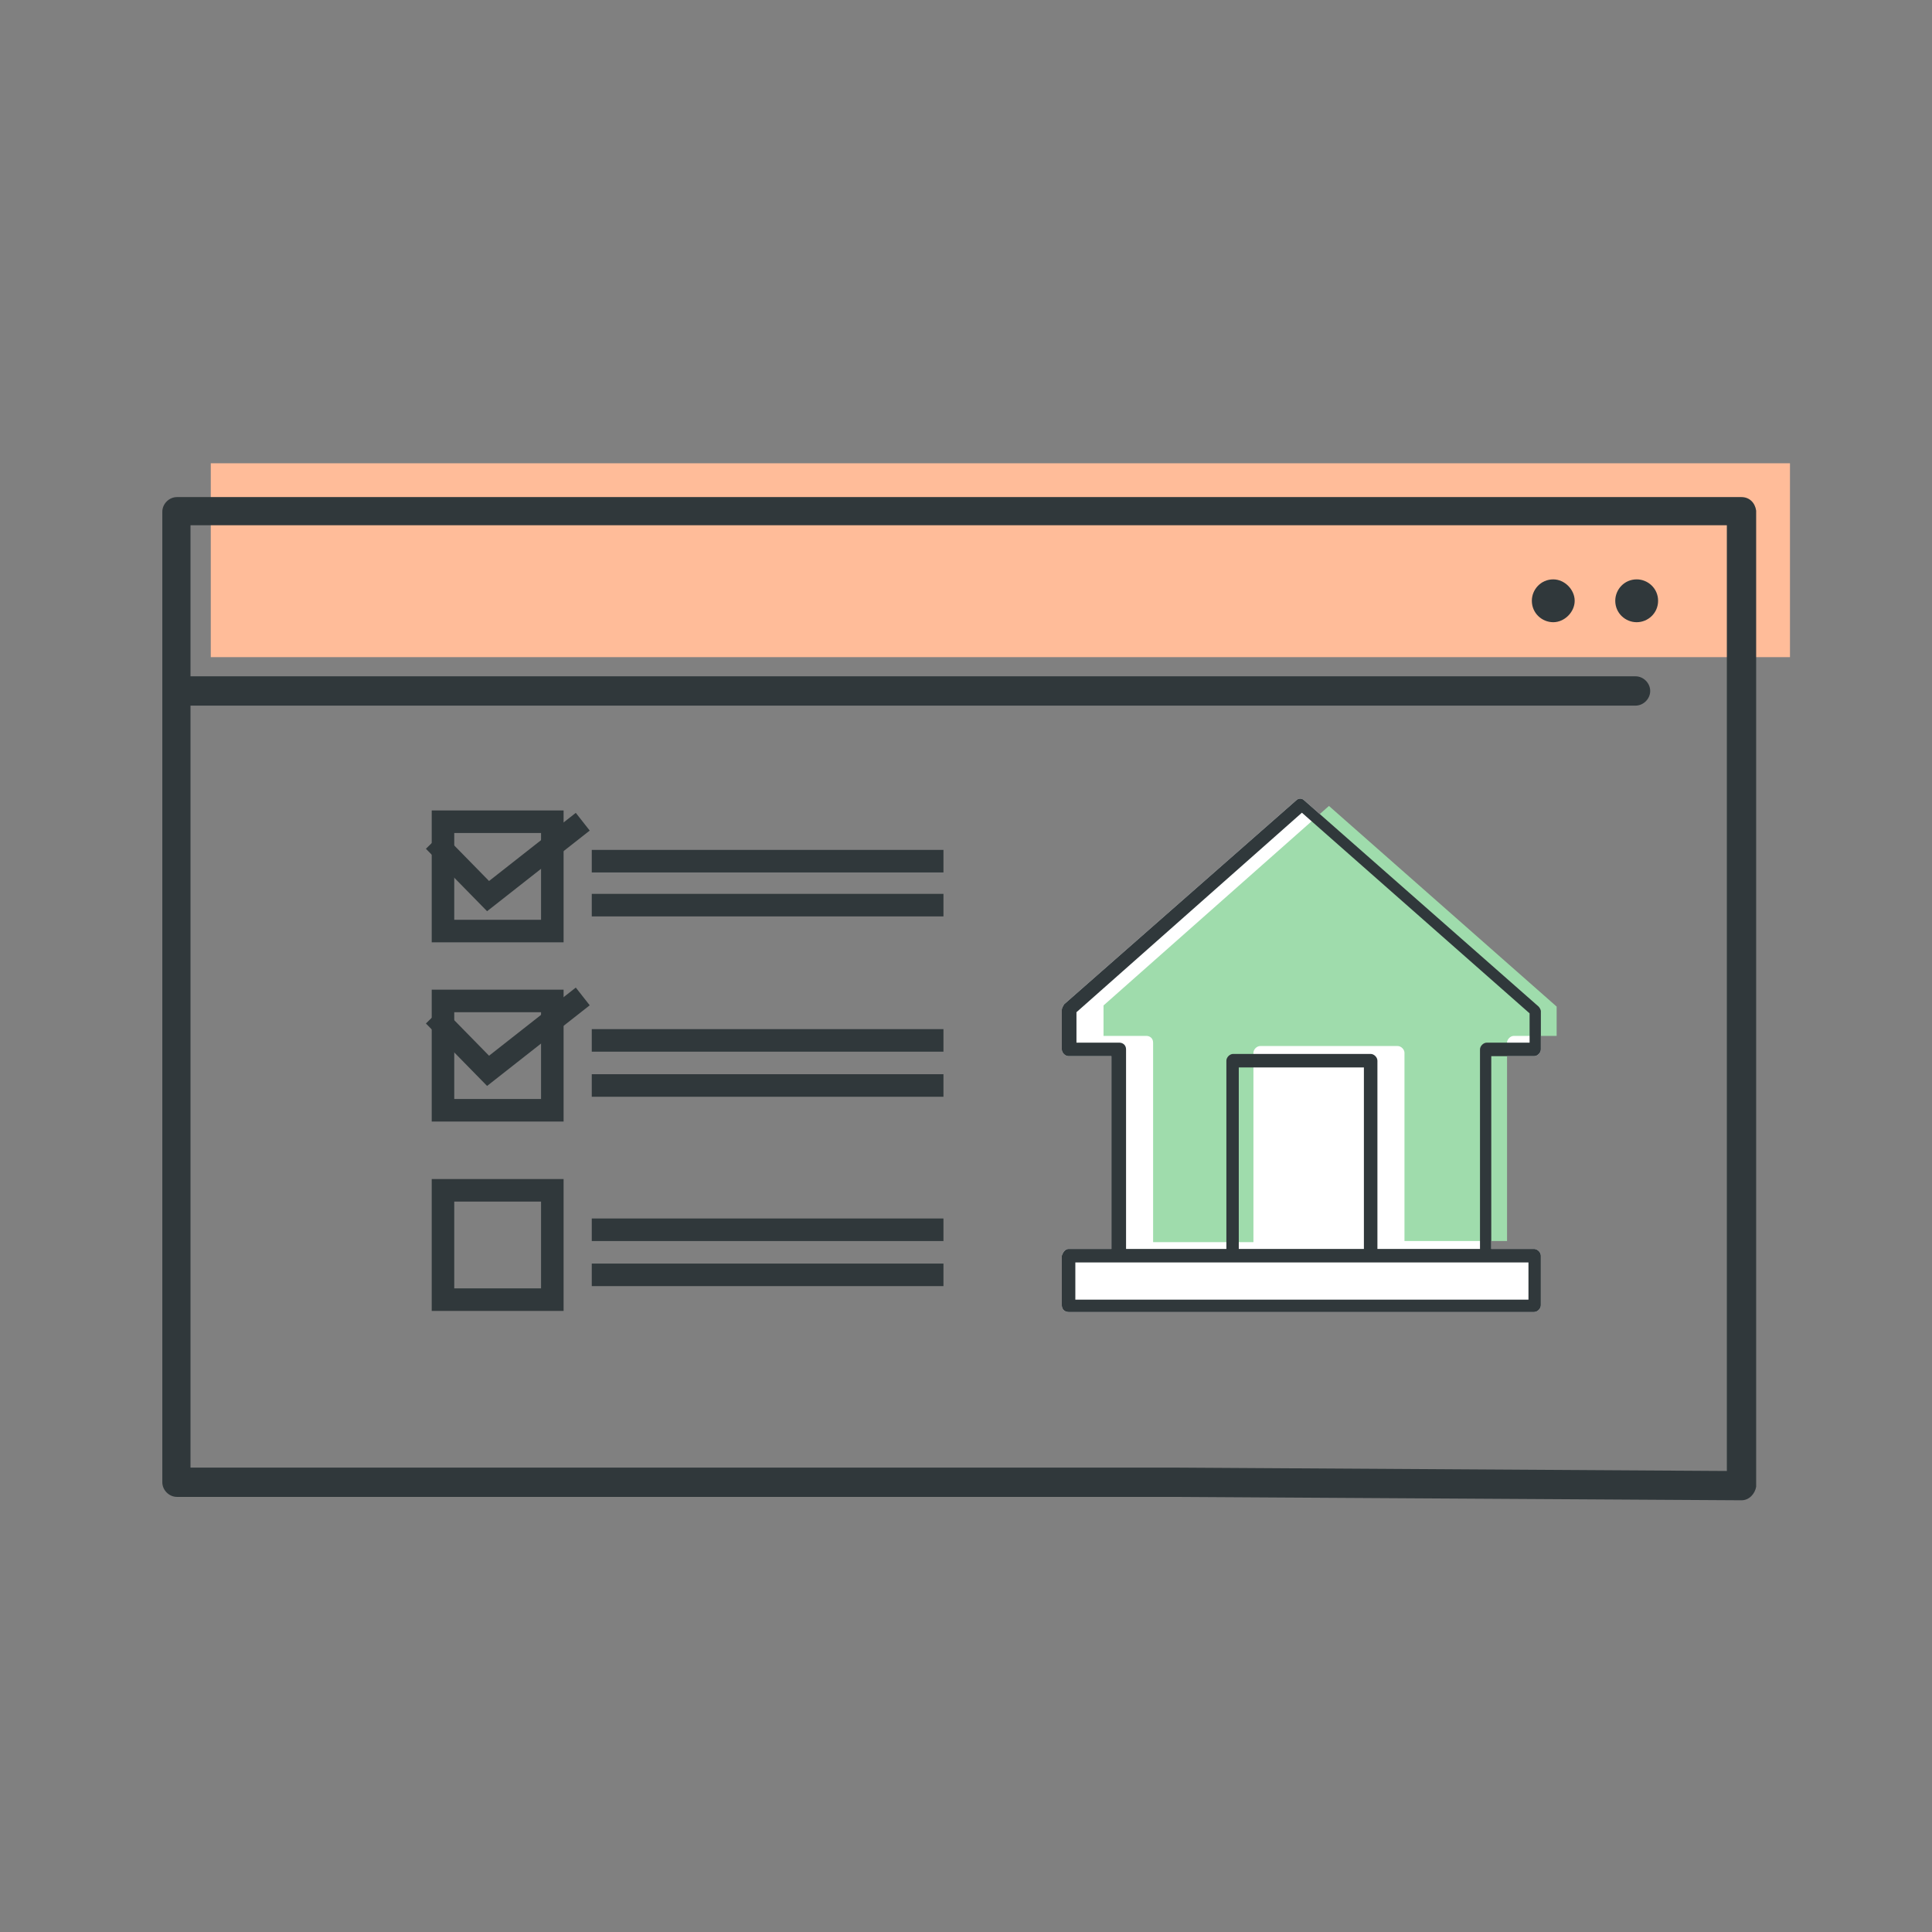 <?xml version="1.0" encoding="utf-8"?>
<!-- Generator: Adobe Illustrator 24.3.0, SVG Export Plug-In . SVG Version: 6.00 Build 0)  -->
<svg version="1.1" id="レイヤー_1" xmlns="http://www.w3.org/2000/svg" xmlns:xlink="http://www.w3.org/1999/xlink" x="0px"
	 y="0px" viewBox="0 0 171.4 171.4" style="enable-background:new 0 0 171.4 171.4;" xml:space="preserve">
<rect x="0" y="0" width="171.4" height="171.4" fill="#808080" stroke="none"/>
<style type="text/css">
	.st0{fill-rule:evenodd;clip-rule:evenodd;fill:#FFFFFF;}
	.st1{fill-rule:evenodd;clip-rule:evenodd;fill:#9FDCAC;}
	.st2{fill-rule:evenodd;clip-rule:evenodd;fill:#30383B;}
	.st3{fill:#FFBC99;}
	.st4{fill:#30383B;}
	.st5{fill-rule:evenodd;clip-rule:evenodd;fill:none;stroke:#30383B;stroke-width:2;stroke-miterlimit:10;}
</style>
<g>
	<path class="st0" d="M94.8,110.8h3.8V93.7h-3.8c-0.3,0-0.6-0.3-0.6-0.6v-3.5c0-0.2,0.1-0.3,0.2-0.5L115,71c0.2-0.2,0.5-0.2,0.7,0h0
		l20.8,18.3c0.1,0.1,0.2,0.3,0.2,0.4l0,0v3.4c0,0.3-0.3,0.6-0.6,0.6h-3.8v17.1h3.8c0.3,0,0.6,0.3,0.6,0.6v4.4c0,0.3-0.3,0.6-0.6,0.6
		H94.8c-0.3,0-0.6-0.2-0.6-0.6v-4.4C94.3,111.1,94.5,110.8,94.8,110.8L94.8,110.8z"/>
	<g>
		<path class="st1" d="M102.2,110.2h9V93.4c0-0.3,0.3-0.6,0.6-0.6H124c0.3,0,0.6,0.3,0.6,0.6v16.7h9.1V92.5c0-0.3,0.3-0.6,0.6-0.6
			h3.8v-2.6l-20.2-17.8l-20,17.7v2.7h3.8c0.3,0,0.6,0.2,0.6,0.6V110.2L102.2,110.2z"/>
	</g>
	<path class="st2" d="M94.8,110.8h3.8V93.7h-3.8c-0.3,0-0.6-0.3-0.6-0.6v-3.5c0-0.2,0.1-0.3,0.2-0.5L115,71c0.2-0.2,0.5-0.2,0.7,0h0
		l20.8,18.3c0.1,0.1,0.2,0.3,0.2,0.4l0,0v3.4c0,0.3-0.3,0.6-0.6,0.6h-3.8v17.1h3.8c0.3,0,0.6,0.3,0.6,0.6v4.4c0,0.3-0.3,0.6-0.6,0.6
		H94.8c-0.3,0-0.6-0.2-0.6-0.6v-4.4C94.3,111.1,94.5,110.8,94.8,110.8L94.8,110.8z M99.8,110.8h9V94.1c0-0.3,0.3-0.6,0.6-0.6h12.2
		c0.3,0,0.6,0.3,0.6,0.6v16.7h9.1V93.1c0-0.3,0.3-0.6,0.6-0.6h3.8v-2.6l-20.2-17.8l-20,17.7v2.7h3.8c0.3,0,0.6,0.2,0.6,0.6V110.8
		L99.8,110.8z M109.9,110.8H121V94.7h-11.1V110.8L109.9,110.8z M121.6,112L121.6,112l-12.2,0l0,0H99.2h-3.8v3.3h40.2V112h-3.8H121.6
		z"/>
	<rect x="18.7" y="41.1" class="st3" width="140.1" height="17.2"/>
	<g>
		<path class="st4" d="M154.5,44.1H15.7c-0.7,0-1.3,0.6-1.3,1.3v16v41.9v0.6v27.6c0,0.7,0.6,1.3,1.3,1.3h88.6l50.2,0.3c0,0,0,0,0,0
			c0.7,0,1.2-0.6,1.3-1.2c0-0.1,0-0.1,0-0.2c0-0.1,0-0.1,0-0.2V120v-2.8V61.3v-16C155.7,44.6,155.2,44.1,154.5,44.1z M16.9,103.8
			v-0.6V62.6h36h87.9h4.3c0.7,0,1.3-0.6,1.3-1.3s-0.6-1.3-1.3-1.3h-4.3H52.9h-36V46.6h136.3v14.7v55.9v2.8v10.5l-48.9-0.3
			c0,0,0,0,0,0c0,0,0,0,0,0H16.9V103.8z"/>
		<path class="st4" d="M147.1,53.3c0-1.1-0.9-1.9-1.9-1.9c-1.1,0-1.9,0.9-1.9,1.9c0,1.1,0.9,1.9,1.9,1.9
			C146.2,55.2,147.1,54.4,147.1,53.3z"/>
		<path class="st4" d="M137.8,51.4c-1.1,0-1.9,0.9-1.9,1.9c0,1.1,0.9,1.9,1.9,1.9s1.9-0.9,1.9-1.9C139.7,52.3,138.8,51.4,137.8,51.4
			z"/>
	</g>
	<line class="st5" x1="52.5" y1="76.4" x2="83.7" y2="76.4"/>
	<line class="st5" x1="52.5" y1="80.3" x2="83.7" y2="80.3"/>
	<rect x="39.3" y="72.9" class="st5" width="9.7" height="9.7"/>
	<line class="st5" x1="52.5" y1="92.3" x2="83.7" y2="92.3"/>
	<line class="st5" x1="52.5" y1="96.3" x2="83.7" y2="96.3"/>
	<rect x="39.3" y="88.8" class="st5" width="9.7" height="9.7"/>
	<line class="st5" x1="52.5" y1="109.1" x2="83.7" y2="109.1"/>
	<line class="st5" x1="52.5" y1="113.1" x2="83.7" y2="113.1"/>
	<rect x="39.3" y="105.6" class="st5" width="9.7" height="9.7"/>
	<polyline class="st5" points="38.5,74.6 43.3,79.5 51.7,72.9 	"/>
	<polyline class="st5" points="38.5,90.1 43.3,95 51.7,88.4 	"/>
</g>
</svg>
